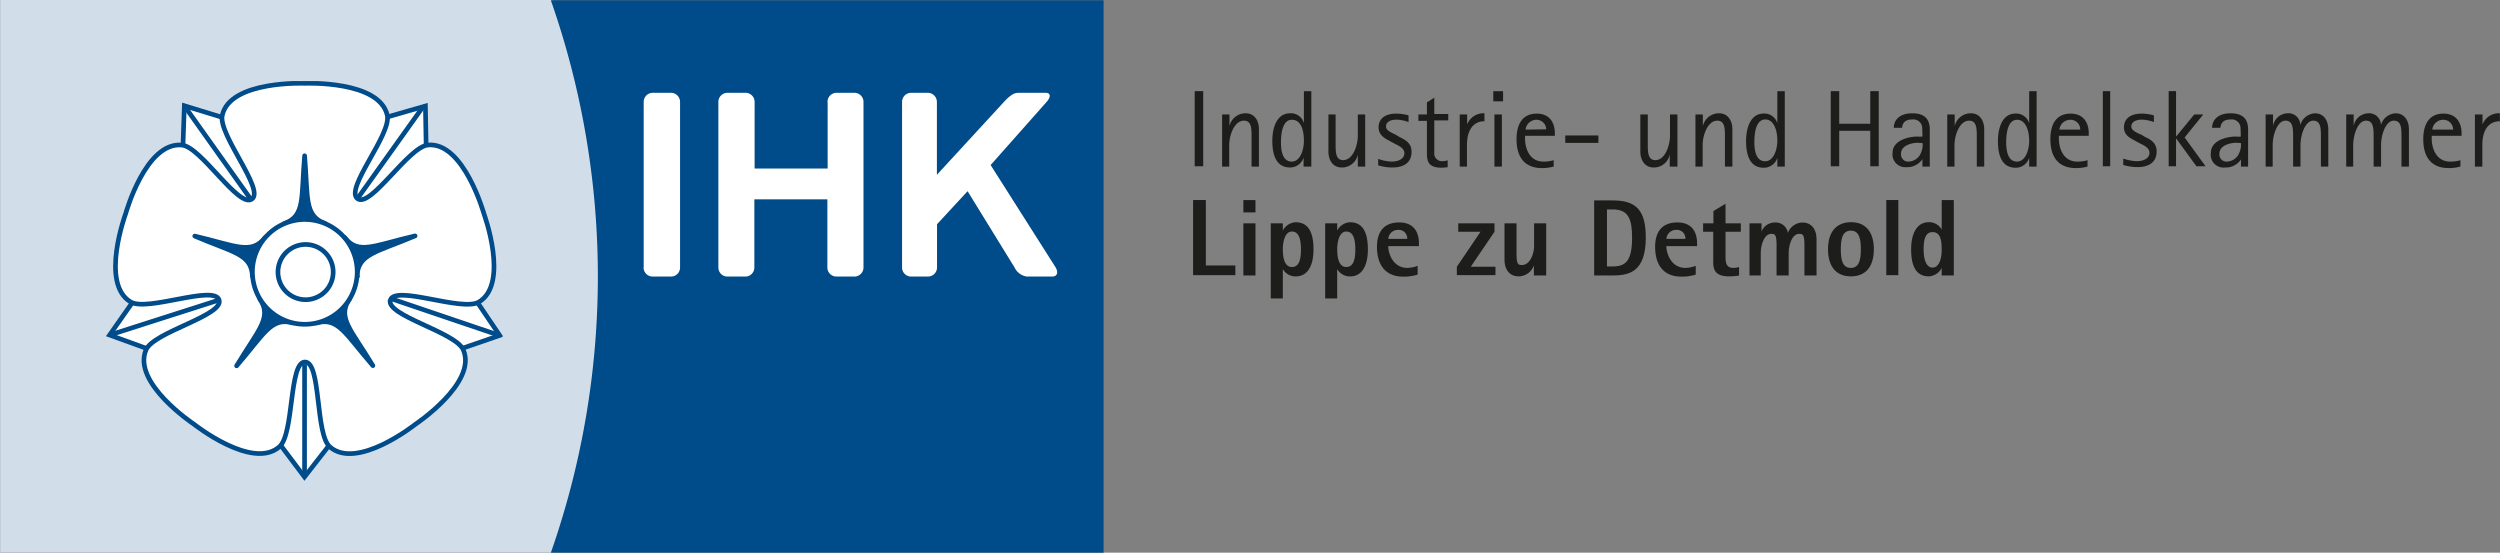 <svg id="Ebene_1" data-name="Ebene 1" xmlns="http://www.w3.org/2000/svg" xmlns:xlink="http://www.w3.org/1999/xlink" viewBox="0 0 390.33 86.29"><rect x="0" y="0" width="390.33" height="86.29" fill="#808080" stroke="none"/><defs><style>.cls-1,.cls-10,.cls-8{fill:none;}.cls-2,.cls-3{fill:#1d1d1b;}.cls-3{fill-rule:evenodd;}.cls-4{fill:#d2ddea;stroke:#d2ddea;}.cls-4,.cls-5{stroke-miterlimit:3.86;stroke-width:0.25px;}.cls-5,.cls-9{fill:#004b89;}.cls-10,.cls-5,.cls-8{stroke:#004b89;}.cls-6{fill:#fff;}.cls-7{clip-path:url(#clip-path);}.cls-8{stroke-miterlimit:3.86;}.cls-10,.cls-8{stroke-width:0.73px;}.cls-10{stroke-linecap:round;stroke-linejoin:round;}</style><clipPath id="clip-path" transform="translate(-15.59 -15.99)"><polygon class="cls-1" points="32.14 28.65 32.14 91.05 94.07 91.05 94.07 28.65 32.14 28.65 32.14 28.65"/></clipPath></defs><polygon class="cls-2" points="186.28 42.96 192.88 42.96 192.88 41.45 188.27 41.45 188.27 31.23 186.28 31.23 186.28 42.96 186.28 42.96"/><path class="cls-3" d="M209.72,59h1.89V50.86h-1.89V59Zm0-9.85h1.89V47.23h-1.89V49.1Z" transform="translate(-15.59 -15.99)"/><path class="cls-3" d="M214,62.59h1.88V58h0a2.28,2.28,0,0,0,2,1.15c2,0,2.79-1.88,2.79-4.23s-.63-4.23-2.79-4.23a2.4,2.4,0,0,0-2,1.3h0V50.86H214V62.59Zm1.88-7.68c0-1.28.38-2.77,1.42-2.77,1.2,0,1.41,1.49,1.41,2.77s-.16,2.77-1.41,2.77c-1.08,0-1.42-1.27-1.42-2.77Z" transform="translate(-15.59 -15.99)"/><path class="cls-3" d="M222.49,62.59h1.88V58h0a2.28,2.28,0,0,0,2,1.15c2,0,2.79-1.88,2.79-4.23s-.63-4.23-2.79-4.23a2.39,2.39,0,0,0-2,1.3h0V50.86h-1.88V62.59Zm1.88-7.68c0-1.28.38-2.77,1.41-2.77,1.21,0,1.42,1.49,1.42,2.77s-.16,2.77-1.42,2.77c-1.07,0-1.41-1.27-1.41-2.77Z" transform="translate(-15.59 -15.99)"/><path class="cls-3" d="M236.89,57.51a5,5,0,0,1-1.55.31c-2.28,0-3-2.28-3-3.4h4.79V54c0-2-1-3.28-3.08-3.28-2.45,0-3.47,1.54-3.47,3.8,0,3,1.47,4.66,4.08,4.66a7.2,7.2,0,0,0,2.27-.32V57.51Zm-4.54-4.23a1.51,1.51,0,0,1,1.53-1.4,1.32,1.32,0,0,1,1.42,1.4Z" transform="translate(-15.59 -15.99)"/><polygon class="cls-2" points="227.46 42.96 233.49 42.96 233.49 41.65 229.63 41.65 233.34 36.18 233.34 34.87 227.68 34.87 227.68 36.18 231.16 36.18 227.46 41.65 227.46 42.96 227.46 42.96"/><path class="cls-2" d="M255.15,59H257V50.86h-1.89v3.51c0,1.29-.65,3-1.9,3-.67,0-.84-.23-.84-1.88V50.86h-1.88v5.61c0,1.86,1,2.67,2.19,2.67a2.57,2.57,0,0,0,2.4-1.7h0V59Z" transform="translate(-15.59 -15.99)"/><path class="cls-3" d="M264.49,59h2.91c2.43,0,5.15-.47,5.15-5.89,0-4.2-1.4-5.83-5.15-5.83h-2.91V59Zm2-10.31h.92c2.46,0,3,1.56,3,4.42,0,3.6-1,4.48-3,4.48h-.92v-8.9Z" transform="translate(-15.59 -15.99)"/><path class="cls-3" d="M280.31,57.51a4.91,4.91,0,0,1-1.55.31c-2.27,0-3-2.28-3-3.4h4.8V54c0-2-1-3.28-3.08-3.28-2.45,0-3.47,1.54-3.47,3.8,0,3,1.46,4.66,4.08,4.66a7.13,7.13,0,0,0,2.26-.32V57.51Zm-4.54-4.23a1.52,1.52,0,0,1,1.53-1.4,1.32,1.32,0,0,1,1.43,1.4Z" transform="translate(-15.59 -15.99)"/><path class="cls-2" d="M287.11,57.68a3.44,3.44,0,0,1-.87.14C285.09,57.82,285,57,285,56V52.17h2.39V50.86H285V47.8l-1.89,1.14v1.92H281.5v1.31h1.58v4.75c0,1.2.34,2.22,2.48,2.22a10.13,10.13,0,0,0,1.55-.13V57.68Z" transform="translate(-15.59 -15.99)"/><path class="cls-2" d="M288.62,59h1.88v-3.5c0-1.27.55-3,1.64-3,.66,0,.83.24.83,1.89V59h1.89v-3.5c0-1.27.54-3,1.63-3,.66,0,.83.24.83,1.89V59h1.89v-5.6c0-1.86-1-2.67-2.19-2.67a2.51,2.51,0,0,0-2.28,1.61h0a1.93,1.93,0,0,0-2-1.61,2.23,2.23,0,0,0-2.12,1.42h0V50.86h-1.88V59Z" transform="translate(-15.59 -15.99)"/><path class="cls-3" d="M304.59,59.14c2.33,0,3.57-1.58,3.57-4.23s-1.24-4.23-3.57-4.23S301,52.26,301,54.91s1.24,4.23,3.57,4.23ZM303,54.91c0-1.51.2-2.91,1.56-2.91s1.57,1.4,1.57,2.91-.21,2.91-1.57,2.91S303,56.42,303,54.91Z" transform="translate(-15.59 -15.99)"/><polygon class="cls-2" points="294.51 42.96 296.39 42.96 296.39 31.23 294.51 31.23 294.51 42.96 294.51 42.96"/><path class="cls-3" d="M318.75,59h1.89V47.23h-1.89v4.6h0a2.25,2.25,0,0,0-2-1.15c-1.94,0-2.77,1.88-2.77,4.23s.61,4.23,2.77,4.23a2.41,2.41,0,0,0,2-1.31h0V59Zm-2.82-4c0-1.34.15-2.77,1.39-2.77s1.43,1.27,1.43,2.77c0,1.29-.37,2.77-1.43,2.77s-1.39-1.5-1.39-2.77Z" transform="translate(-15.59 -15.99)"/><polygon class="cls-2" points="186.53 25.96 187.86 25.96 187.86 14.23 186.53 14.23 186.53 25.96 186.53 25.96"/><path class="cls-2" d="M206.36,42h1.15V38.62c0-1.46.77-3.79,2.3-3.79,1.19,0,1.19,1.24,1.19,2.64V42h1.15V36.18c0-1.35-.69-2.5-2.07-2.5a2.56,2.56,0,0,0-2.53,2h0V33.86h-1.15V42Z" transform="translate(-15.59 -15.99)"/><path class="cls-3" d="M219.17,42h1.16V30.23h-1.16v5h0A2.09,2.09,0,0,0,217,33.68c-2,0-2.76,2.12-2.76,4.3,0,2.56.82,4.16,2.77,4.16a2.2,2.2,0,0,0,2.11-1.56h0V42Zm-3.58-3.75c0-1.72.34-3.56,1.71-3.56s1.87,1.5,1.87,3.3c0,1.4-.57,3.23-1.9,3.23-1.53,0-1.68-1.94-1.68-3Z" transform="translate(-15.59 -15.99)"/><path class="cls-2" d="M227.59,42h1.15V33.86h-1.15v3.33c0,1.47-.75,3.8-2.28,3.8-1.19,0-1.19-1.25-1.19-2.64V33.86H223v5.78c0,1.35.68,2.5,2.08,2.5a2.52,2.52,0,0,0,2.51-2h0V42Z" transform="translate(-15.59 -15.99)"/><path class="cls-2" d="M233.45,37c-.65-.34-1.46-.61-1.46-1.27s.64-1.06,1.63-1.06a5.86,5.86,0,0,1,1.89.38V34a7.63,7.63,0,0,0-1.91-.27c-1.8,0-2.77.83-2.77,2.14s1.09,1.77,1.84,2.19l.73.39c.47.27,1.46.63,1.46,1.46s-.85,1.31-2,1.31a6.81,6.81,0,0,1-2.09-.42v1a7.47,7.47,0,0,0,2.21.34c1.88,0,3-.83,3-2.45,0-1.39-1-1.87-1.89-2.31l-.68-.41Z" transform="translate(-15.59 -15.99)"/><path class="cls-2" d="M241.64,41a1.93,1.93,0,0,1-.78.15,1.2,1.2,0,0,1-1.33-1.36v-5h2.18v-1h-2.18V31.24l-1.15.74v1.88h-1.33v1h1.33v5.22c0,1.45.61,2.09,2.24,2.09a7,7,0,0,0,1-.08V41Z" transform="translate(-15.59 -15.99)"/><path class="cls-2" d="M243.47,42h1.16V38.61c0-2.18.9-3.69,2.73-3.69V33.68a2.71,2.71,0,0,0-2.7,1.75h0V33.86h-1.16V42Z" transform="translate(-15.59 -15.99)"/><path class="cls-3" d="M248.92,42h1.16V33.86h-1.16V42Zm-.18-10.19h1.53V30.23h-1.53v1.53Z" transform="translate(-15.59 -15.99)"/><path class="cls-3" d="M258.17,41a5.17,5.17,0,0,1-1.6.22c-2.33,0-2.87-2.33-2.87-3.55v-.48h4.65v-.39c0-1.76-.91-3.07-2.82-3.07-2.16,0-3.16,1.54-3.16,4,0,3,1.45,4.5,3.94,4.5a6.09,6.09,0,0,0,1.86-.24V41Zm-4.39-4.77a1.72,1.72,0,0,1,1.7-1.54A1.51,1.51,0,0,1,257,36.18Z" transform="translate(-15.59 -15.99)"/><polygon class="cls-2" points="244.39 22.31 249.56 22.31 249.56 21.15 244.39 21.15 244.39 22.31 244.39 22.31"/><path class="cls-2" d="M276.33,42h1.16V33.86h-1.16v3.33c0,1.47-.75,3.8-2.28,3.8-1.19,0-1.19-1.25-1.19-2.64V33.86H271.7v5.78c0,1.35.69,2.5,2.08,2.5a2.52,2.52,0,0,0,2.51-2h0V42Z" transform="translate(-15.59 -15.99)"/><path class="cls-2" d="M280.27,42h1.16V38.62c0-1.46.76-3.79,2.29-3.79,1.19,0,1.19,1.24,1.19,2.64V42h1.16V36.18c0-1.35-.7-2.5-2.07-2.5a2.57,2.57,0,0,0-2.54,2h0V33.86h-1.16V42Z" transform="translate(-15.59 -15.99)"/><path class="cls-3" d="M293.09,42h1.16V30.23h-1.16v5h0a2.11,2.11,0,0,0-2.13-1.51c-2,0-2.75,2.12-2.75,4.3,0,2.56.81,4.16,2.77,4.16a2.2,2.2,0,0,0,2.11-1.56h0V42ZM289.5,38.2c0-1.72.34-3.56,1.72-3.56,1.22,0,1.87,1.5,1.87,3.3,0,1.4-.58,3.23-1.9,3.23-1.53,0-1.69-1.94-1.69-3Z" transform="translate(-15.59 -15.99)"/><polygon class="cls-2" points="285.84 25.96 287.16 25.96 287.16 20.42 292.01 20.42 292.01 25.96 293.33 25.96 293.33 14.23 292.01 14.23 292.01 19.32 287.16 19.32 287.16 14.23 285.84 14.23 285.84 25.96 285.84 25.96"/><path class="cls-3" d="M315.77,42h1.12V36.28c0-1-.2-2.6-2.72-2.6-2.21,0-2.89,1.24-2.9,2.26h1.29c.08-.63.34-1.3,1.65-1.3a1.37,1.37,0,0,1,1.48,1.13,14.65,14.65,0,0,1,.05,1.54,4.25,4.25,0,0,1-.8,0c-1.41,0-3.86.63-3.86,2.52a2,2,0,0,0,2.17,2.26,2.83,2.83,0,0,0,2.49-1.26h0V42Zm0-3.67a3.16,3.16,0,0,1-.31,1.64,2.14,2.14,0,0,1-1.89,1.25A1.11,1.11,0,0,1,312.4,40c0-1.38,1.81-1.72,2.66-1.72Z" transform="translate(-15.59 -15.99)"/><path class="cls-2" d="M319.59,42h1.16V38.62c0-1.46.76-3.79,2.29-3.79,1.19,0,1.19,1.24,1.19,2.64V42h1.16V36.18c0-1.35-.7-2.5-2.07-2.5a2.57,2.57,0,0,0-2.54,2h0V33.86h-1.16V42Z" transform="translate(-15.59 -15.99)"/><path class="cls-3" d="M332.41,42h1.16V30.23h-1.16v5h0a2.11,2.11,0,0,0-2.13-1.51c-2,0-2.75,2.12-2.75,4.3,0,2.56.81,4.16,2.77,4.16a2.2,2.2,0,0,0,2.11-1.56h0V42Zm-3.59-3.75c0-1.72.34-3.56,1.72-3.56,1.22,0,1.87,1.5,1.87,3.3,0,1.4-.58,3.23-1.9,3.23-1.53,0-1.69-1.94-1.69-3Z" transform="translate(-15.59 -15.99)"/><path class="cls-3" d="M341.52,41a5.17,5.17,0,0,1-1.6.22c-2.33,0-2.87-2.33-2.87-3.55v-.48h4.66v-.39c0-1.76-.92-3.07-2.83-3.07-2.16,0-3.16,1.54-3.16,4,0,3,1.45,4.5,3.95,4.5a6.06,6.06,0,0,0,1.85-.24V41Zm-4.39-4.77a1.72,1.72,0,0,1,1.7-1.54,1.51,1.51,0,0,1,1.55,1.54Z" transform="translate(-15.59 -15.99)"/><polygon class="cls-2" points="328.32 25.96 329.47 25.96 329.47 14.23 328.32 14.23 328.32 25.96 328.32 25.96"/><path class="cls-2" d="M349.82,37c-.64-.34-1.46-.61-1.46-1.27s.65-1.06,1.63-1.06a5.8,5.8,0,0,1,1.89.38V34a7.53,7.53,0,0,0-1.9-.27c-1.81,0-2.77.83-2.77,2.14S348.29,37.59,349,38l.73.39c.48.27,1.46.63,1.46,1.46s-.85,1.31-2,1.31a6.89,6.89,0,0,1-2.09-.42v1a7.54,7.54,0,0,0,2.21.34c1.89,0,3-.83,3-2.45,0-1.39-1-1.87-1.89-2.31l-.68-.41Z" transform="translate(-15.59 -15.99)"/><polygon class="cls-2" points="338.6 25.96 339.75 25.96 339.75 21.64 339.79 21.64 342.93 25.96 344.36 25.96 341.09 21.46 344 17.87 342.59 17.87 339.79 21.29 339.75 21.29 339.75 14.23 338.6 14.23 338.6 25.96 338.6 25.96"/><path class="cls-3" d="M365.47,42h1.12V36.28c0-1-.2-2.6-2.72-2.6-2.21,0-2.89,1.24-2.9,2.26h1.29c.08-.63.34-1.3,1.65-1.3a1.37,1.37,0,0,1,1.48,1.13,14.65,14.65,0,0,1,.05,1.54,4.2,4.2,0,0,1-.8,0c-1.41,0-3.86.63-3.86,2.52A2,2,0,0,0,363,42.14a2.82,2.82,0,0,0,2.48-1.26h0V42Zm0-3.67a3.06,3.06,0,0,1-.31,1.64,2.13,2.13,0,0,1-1.89,1.25A1.1,1.1,0,0,1,362.11,40c0-1.38,1.8-1.72,2.65-1.72Z" transform="translate(-15.59 -15.99)"/><path class="cls-2" d="M369.28,42h1.15V38.62c0-1.46.68-3.79,2-3.79,1.19,0,1.19,1.24,1.19,2.64V42h1.15V38.62c0-1.44.67-3.79,2-3.79,1.19,0,1.19,1.23,1.19,2.64V42h1.15V36.18c0-1.35-.7-2.5-2.07-2.5a2.51,2.51,0,0,0-2.3,1.85h0a1.84,1.84,0,0,0-2-1.85,2.37,2.37,0,0,0-2.26,2h0V33.86h-1.15V42Z" transform="translate(-15.59 -15.99)"/><path class="cls-2" d="M381.87,42H383V38.62c0-1.46.68-3.79,2-3.79,1.19,0,1.19,1.24,1.19,2.64V42h1.16V38.62c0-1.44.66-3.79,2-3.79,1.19,0,1.19,1.23,1.19,2.64V42h1.16V36.18c0-1.35-.7-2.5-2.08-2.5a2.5,2.5,0,0,0-2.29,1.85h0a1.84,1.84,0,0,0-2-1.85,2.38,2.38,0,0,0-2.26,2h0V33.86h-1.16V42Z" transform="translate(-15.59 -15.99)"/><path class="cls-3" d="M399.74,41a5.17,5.17,0,0,1-1.6.22c-2.33,0-2.88-2.33-2.88-3.55v-.48h4.66v-.39c0-1.76-.92-3.07-2.82-3.07-2.16,0-3.16,1.54-3.16,4,0,3,1.44,4.5,3.94,4.5a6.13,6.13,0,0,0,1.86-.24V41Zm-4.39-4.77a1.71,1.71,0,0,1,1.7-1.54,1.52,1.52,0,0,1,1.55,1.54Z" transform="translate(-15.59 -15.99)"/><path class="cls-2" d="M402,42h1.16V38.61c0-2.18.9-3.69,2.74-3.69V33.68a2.71,2.71,0,0,0-2.71,1.75h0V33.86H402V42Z" transform="translate(-15.59 -15.99)"/><path class="cls-4" d="M101.74,16.12h-86v86h86a130.45,130.45,0,0,0,0-86Z" transform="translate(-15.59 -15.99)"/><path class="cls-5" d="M187.77,102.16h-86a130.45,130.45,0,0,0,0-86h86v86Z" transform="translate(-15.59 -15.99)"/><path class="cls-6" d="M179,31.9c.7-.78.64-1.42-.15-1.42H175c-.78,0-1.17-.08-2.43,1.17L161.87,43.28l0-11.38a1.43,1.43,0,0,0-1.42-1.42h-2.61a1.42,1.42,0,0,0-1.41,1.42V57.76a1.42,1.42,0,0,0,1.42,1.41h2.62a1.42,1.42,0,0,0,1.42-1.41V51l4.77-5.16L174,57.76a2.5,2.5,0,0,0,1.93,1.41h3.93c.79,0,1-.63.56-1.41l-10.16-16L179,31.9Z" transform="translate(-15.59 -15.99)"/><path class="cls-6" d="M116.07,57.76a1.42,1.42,0,0,0,1.42,1.41h2.87a1.41,1.41,0,0,0,1.41-1.41l0-25.86a1.43,1.43,0,0,0-1.42-1.42H117.5a1.42,1.42,0,0,0-1.41,1.42l0,25.86Z" transform="translate(-15.59 -15.99)"/><path class="cls-6" d="M144.79,31.9a1.42,1.42,0,0,1,1.41-1.42H149a1.42,1.42,0,0,1,1.41,1.42V57.76A1.42,1.42,0,0,1,149,59.17h-2.81a1.42,1.42,0,0,1-1.42-1.41V47.11h-11.4V57.76A1.41,1.41,0,0,1,132,59.17h-2.83a1.41,1.41,0,0,1-1.42-1.41V31.9a1.42,1.42,0,0,1,1.42-1.42H132a1.42,1.42,0,0,1,1.41,1.42V42.3h11.4V31.9Z" transform="translate(-15.59 -15.99)"/><polygon class="cls-6" points="73.1 45.08 78.02 52.37 69.83 55.19 57.77 49.59 60.02 42.69 73.1 45.08 73.1 45.08"/><g class="cls-7"><polygon class="cls-8" points="73.1 45.08 78.02 52.37 69.83 55.19 57.77 49.59 60.02 42.69 73.1 45.08 73.1 45.08"/></g><polygon class="cls-6" points="57.97 18.98 66.42 16.55 66.58 25.22 57.52 34.95 51.66 30.68 57.97 18.98 57.97 18.98"/><polygon class="cls-8" points="57.97 18.98 66.42 16.55 66.58 25.22 57.52 34.95 51.66 30.68 57.97 18.98 57.97 18.98"/><polygon class="cls-6" points="28.48 25.31 28.78 16.51 37.07 19.05 43.53 30.66 37.65 34.92 28.48 25.31 28.48 25.31"/><polygon class="cls-8" points="28.48 25.31 28.78 16.51 37.07 19.05 43.53 30.66 37.65 34.92 28.48 25.31 28.48 25.31"/><polygon class="cls-6" points="25.38 55.31 17.11 52.31 22.08 45.21 35.12 42.65 37.36 49.55 25.38 55.31 25.38 55.31"/><g class="cls-7"><polygon class="cls-8" points="25.38 55.31 17.11 52.31 22.08 45.21 35.12 42.65 37.36 49.55 25.38 55.31 25.38 55.31"/></g><polygon class="cls-6" points="52.95 67.53 47.54 74.47 42.33 67.54 43.93 54.35 51.18 54.35 52.95 67.53 52.95 67.53"/><g class="cls-7"><polygon class="cls-8" points="52.95 67.53 47.54 74.47 42.33 67.54 43.93 54.35 51.18 54.35 52.95 67.53 52.95 67.53"/><path class="cls-6" d="M76.53,62.83c-.73,2.44,10.17,5,11.39,7.77,2.26,5.17-7.51,11.66-7.51,11.66s-9.11,7.22-13.33,3.49c-2.28-2-1.33-13.19-3.86-13.24s-1.69,11.2-4,13.23C55,89.48,45.83,82.19,45.83,82.19s-9.68-6.43-7.43-11.6c1.22-2.79,12.13-5.33,11.4-7.76S38.62,64.69,36,63.14c-4.86-2.85-.77-13.85-.77-13.85S38.34,38.09,44,38.64c3,.29,8.82,9.88,10.91,8.44S49.63,37,50.29,34c1.21-5.5,12.94-5,12.94-5s11.61-.48,12.83,5c.65,3-6.68,11.44-4.66,13s7.95-8.07,11-8.37C88,38.1,91.16,49.4,91.16,49.4s4,10.9-.81,13.75c-2.63,1.55-13-2.71-13.82-.32Z" transform="translate(-15.59 -15.99)"/><path class="cls-8" d="M76.53,62.83c-.73,2.44,10.17,5,11.39,7.77,2.26,5.17-7.51,11.66-7.51,11.66s-9.11,7.22-13.33,3.49c-2.28-2-1.33-13.19-3.86-13.24s-1.69,11.2-4,13.23C55,89.48,45.83,82.19,45.83,82.19s-9.68-6.43-7.43-11.6c1.22-2.79,12.13-5.33,11.4-7.76S38.62,64.69,36,63.14c-4.86-2.85-.77-13.85-.77-13.85S38.34,38.09,44,38.64c3,.29,8.82,9.88,10.91,8.44S49.63,37,50.29,34c1.21-5.5,12.94-5,12.94-5s11.61-.48,12.83,5c.65,3-6.68,11.44-4.66,13s7.95-8.07,11-8.37C88,38.1,91.16,49.4,91.16,49.4s4,10.9-.81,13.75c-2.63,1.55-13-2.71-13.82-.32Z" transform="translate(-15.59 -15.99)"/></g><path class="cls-9" d="M66.35,50.89c-3.3-1.23-2.64-4-3.2-10.58-.57,6.59.14,9.35-3.17,10.58Z" transform="translate(-15.59 -15.99)"/><path class="cls-10" d="M66.35,50.89c-3.3-1.23-2.64-4-3.2-10.58-.57,6.59.14,9.35-3.17,10.58Z" transform="translate(-15.59 -15.99)"/><path class="cls-9" d="M57,53.07c-2.2,2.76-4.61,1.28-11-.22C52,55.43,54.86,55.61,55,59.13l2-6.06Z" transform="translate(-15.59 -15.99)"/><path class="cls-10" d="M57,53.07c-2.2,2.76-4.61,1.28-11-.22C52,55.43,54.86,55.61,55,59.13l2-6.06Z" transform="translate(-15.59 -15.99)"/><path class="cls-9" d="M56.16,62.67c1.94,2.93-.21,4.77-3.63,10.44,4.33-5,5.38-7.64,8.78-6.7l-5.15-3.74Z" transform="translate(-15.59 -15.99)"/><path class="cls-10" d="M56.16,62.67c1.94,2.93-.21,4.77-3.63,10.44,4.33-5,5.38-7.64,8.78-6.7l-5.15-3.74Z" transform="translate(-15.59 -15.99)"/><path class="cls-9" d="M65,66.41c3.39-.94,4.47,1.67,8.81,6.67-3.42-5.66-5.61-7.48-3.66-10.41L65,66.41Z" transform="translate(-15.59 -15.99)"/><path class="cls-10" d="M65,66.41c3.39-.94,4.47,1.67,8.81,6.67-3.42-5.66-5.61-7.48-3.66-10.41L65,66.41Z" transform="translate(-15.59 -15.99)"/><path class="cls-9" d="M71.33,59.13c.15-3.52,3-3.74,9.07-6.31-6.45,1.5-8.85,3-11,.25l2,6.06Z" transform="translate(-15.59 -15.99)"/><path class="cls-10" d="M71.33,59.13c.15-3.52,3-3.74,9.07-6.31-6.45,1.5-8.85,3-11,.25l2,6.06Z" transform="translate(-15.59 -15.99)"/><path class="cls-6" d="M55,58.43a8.18,8.18,0,1,1,8.18,8.19A8.18,8.18,0,0,1,55,58.43Z" transform="translate(-15.59 -15.99)"/><g class="cls-7"><path class="cls-8" d="M55,58.43a8.18,8.18,0,1,1,8.18,8.19A8.18,8.18,0,0,1,55,58.43ZM32.7,68.3l17.1-5.47M44.37,32.51,54.67,47m27-14.39L71.4,47M93.28,68.26,76.73,62.65M63.14,90.46l0-17.62m4.47-14.37a4.31,4.31,0,1,1-4.31-4.31,4.31,4.31,0,0,1,4.31,4.31Z" transform="translate(-15.59 -15.99)"/></g></svg>